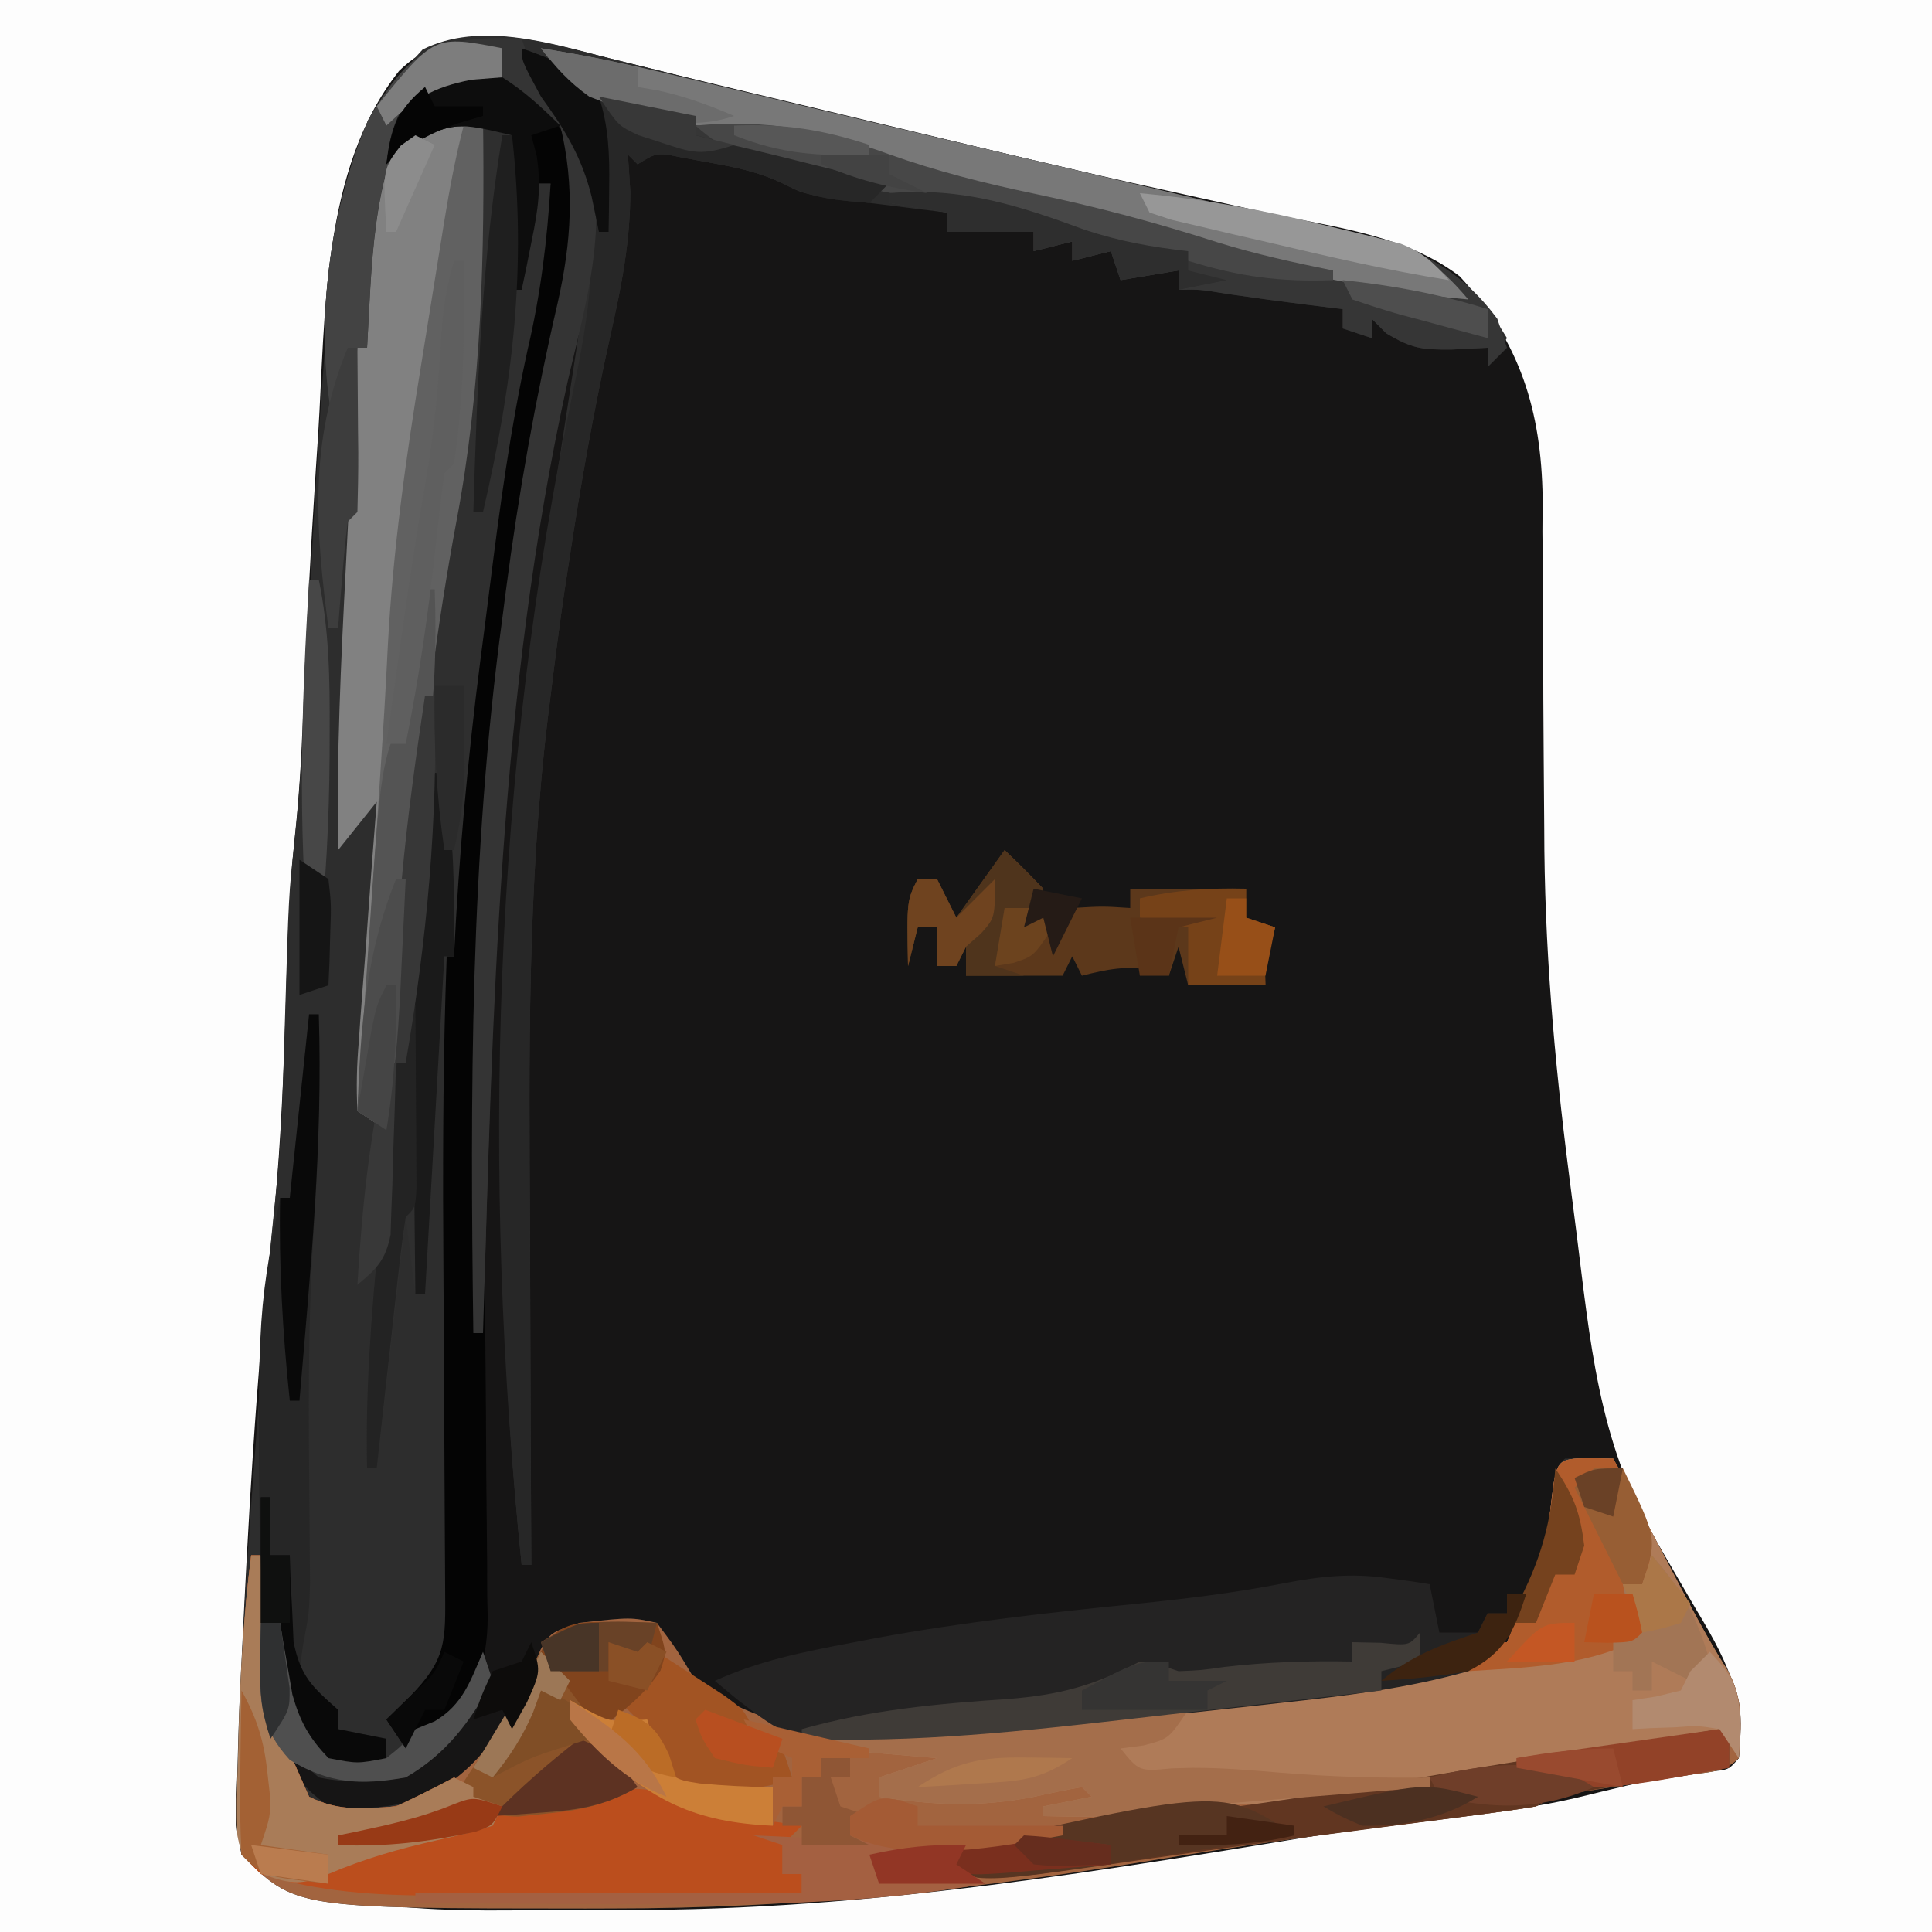 <?xml version="1.0" encoding="UTF-8"?>
<svg version="1.1" xmlns="http://www.w3.org/2000/svg" width="200" height="200">
<path d="M0 0 C66 0 132 0 200 0 C200 66 200 132 200 200 C134 200 68 200 0 200 C0 134 0 68 0 0 Z " fill="#161515" transform="translate(0,0)"/>
<path d="M0 0 C66 0 132 0 200 0 C200 66 200 132 200 200 C134 200 68 200 0 200 C0 134 0 68 0 0 Z M41.312 7.34 C33.265 17.52 33.713 32.598 32.938 44.938 C32.854 46.192 32.771 47.446 32.686 48.738 C32.125 57.411 31.664 66.086 31.342 74.771 C31.185 78.806 30.939 82.794 30.5 86.809 C29.863 92.821 29.732 98.834 29.562 104.875 C29.305 112.828 28.951 120.717 28.062 128.625 C26.461 143.037 25.7 157.52 25 172 C24.918 173.678 24.918 173.678 24.833 175.39 C24.71 178.218 24.625 181.044 24.562 183.875 C24.528 184.676 24.494 185.477 24.458 186.303 C24.379 188.724 24.379 188.724 25 192 C34.49 199.163 50.493 197.593 61.938 197.688 C62.85 197.697 63.763 197.706 64.703 197.715 C89.904 197.83 114.74 193.567 139.538 189.485 C145.325 188.538 151.076 187.716 156.92 187.216 C159.912 186.905 162.773 186.231 165.688 185.5 C169.206 184.644 172.657 183.832 176.25 183.375 C178.906 183.295 178.906 183.295 180 182 C180.797 175.429 178.515 171.486 175.188 165.938 C174.284 164.385 173.382 162.831 172.48 161.277 C172.05 160.536 171.62 159.795 171.177 159.031 C165.456 149.162 164.603 138.782 163.195 127.605 C162.938 125.569 162.676 123.533 162.412 121.498 C160.883 109.546 159.87 97.864 159.859 85.809 C159.841 83.292 159.821 80.776 159.801 78.26 C159.772 74.341 159.75 70.422 159.75 66.503 C159.746 62.688 159.712 58.874 159.672 55.059 C159.682 53.318 159.682 53.318 159.693 51.541 C159.559 42.491 157.336 35.347 151.113 28.609 C145.699 24.471 138.711 23.612 132.188 22.25 C130.703 21.923 129.218 21.594 127.735 21.263 C125.364 20.734 122.993 20.207 120.621 19.688 C111.606 17.715 102.636 15.559 93.663 13.404 C91.011 12.768 88.359 12.134 85.706 11.501 C84.865 11.3 84.024 11.1 83.158 10.893 C81.502 10.499 79.845 10.106 78.189 9.714 C74.206 8.77 70.228 7.811 66.258 6.814 C65.119 6.534 65.119 6.534 63.957 6.247 C62.547 5.899 61.139 5.544 59.732 5.18 C53.225 3.59 46.533 2.247 41.312 7.34 Z " fill="#FDFDFD" transform="translate(0,0)"/>
<path d="M0 0 C1.87 0.462 3.74 0.925 5.609 1.387 C6.609 1.637 7.609 1.888 8.639 2.146 C14.335 3.567 20.043 4.936 25.75 6.312 C26.963 6.606 28.176 6.9 29.425 7.203 C37.201 9.082 44.985 10.917 52.779 12.719 C56.583 13.599 60.383 14.494 64.184 15.391 C68.043 16.3 71.903 17.177 75.785 17.984 C82.897 19.537 87.401 21.274 91.809 27.328 C92.14 27.859 92.471 28.39 92.812 28.938 C92.153 29.927 91.493 30.918 90.812 31.938 C90.812 31.277 90.812 30.617 90.812 29.938 C89.575 29.999 88.338 30.061 87.062 30.125 C84.03 30.141 82.99 30.044 80.312 28.438 C79.817 27.942 79.323 27.448 78.812 26.938 C78.812 27.598 78.812 28.258 78.812 28.938 C77.328 28.442 77.328 28.442 75.812 27.938 C75.812 27.277 75.812 26.617 75.812 25.938 C74.637 25.793 73.461 25.649 72.25 25.5 C69.473 25.155 66.708 24.777 63.938 24.375 C61.008 23.891 61.008 23.891 58.812 23.938 C58.812 23.277 58.812 22.617 58.812 21.938 C56.833 22.267 54.852 22.598 52.812 22.938 C52.318 21.453 52.318 21.453 51.812 19.938 C50.492 20.267 49.172 20.598 47.812 20.938 C47.812 20.277 47.812 19.617 47.812 18.938 C46.492 19.267 45.172 19.598 43.812 19.938 C43.812 19.277 43.812 18.617 43.812 17.938 C40.843 17.938 37.873 17.938 34.812 17.938 C34.812 17.277 34.812 16.617 34.812 15.938 C33.637 15.793 32.461 15.649 31.25 15.5 C30.158 15.361 30.158 15.361 29.043 15.219 C27.051 14.968 25.057 14.733 23.062 14.5 C19.812 13.938 19.812 13.938 17.961 12.977 C15.389 11.733 12.997 11.254 10.188 10.75 C9.226 10.571 8.264 10.392 7.273 10.207 C4.811 9.712 4.811 9.712 2.812 10.938 C2.317 10.443 2.317 10.443 1.812 9.938 C1.895 11.196 1.978 12.454 2.062 13.75 C2.062 18.834 1.176 23.447 0.062 28.375 C-1.71 36.294 -3.112 44.224 -4.312 52.25 C-4.55 53.793 -4.55 53.793 -4.792 55.367 C-5.307 58.886 -5.758 62.407 -6.188 65.938 C-6.278 66.657 -6.368 67.376 -6.461 68.116 C-8.598 85.703 -8.428 103.29 -8.325 120.97 C-8.304 124.927 -8.295 128.883 -8.285 132.84 C-8.264 140.539 -8.23 148.238 -8.188 155.938 C-8.518 155.938 -8.848 155.938 -9.188 155.938 C-13.153 117.333 -11.237 79.231 -5.188 40.938 C-4.811 38.501 -4.436 36.065 -4.062 33.629 C-3.895 32.539 -3.727 31.449 -3.555 30.326 C-3.373 29.144 -3.373 29.144 -3.188 27.938 C-11.785 61.78 -12.126 97.243 -13.188 131.938 C-13.518 131.938 -13.848 131.938 -14.188 131.938 C-14.52 107.063 -14.526 82.634 -11.188 57.938 C-11.065 56.986 -10.942 56.034 -10.815 55.053 C-9.509 45.024 -7.746 35.142 -5.457 25.288 C-4.04 19.016 -3.655 13.259 -5.188 6.938 C-6.178 6.607 -7.168 6.277 -8.188 5.938 C-8.6 5.422 -9.012 4.906 -9.438 4.375 C-11.261 2.624 -11.261 2.624 -14.625 2.438 C-18.345 2.589 -18.345 2.589 -20.625 5.438 C-21.141 6.263 -21.656 7.088 -22.188 7.938 C-21.858 8.268 -21.527 8.598 -21.188 8.938 C-20.796 8.443 -20.404 7.947 -20 7.438 C-18.188 5.938 -18.188 5.938 -15.688 5.625 C-13.188 5.938 -13.188 5.938 -10.188 7.938 C-9.676 10.539 -9.676 10.539 -9.5 13.562 C-9.401 15.067 -9.401 15.067 -9.301 16.602 C-9.263 17.372 -9.226 18.143 -9.188 18.938 C-8.857 16.957 -8.527 14.977 -8.188 12.938 C-7.527 12.938 -6.867 12.938 -6.188 12.938 C-6.534 18.795 -7.224 24.408 -8.566 30.125 C-10.353 38.286 -11.461 46.491 -12.495 54.777 C-12.811 57.303 -13.139 59.827 -13.469 62.352 C-13.68 64.013 -13.891 65.674 -14.102 67.336 C-14.196 68.063 -14.291 68.789 -14.389 69.538 C-15.955 82.269 -16.329 94.972 -16.171 107.78 C-16.144 110.11 -16.126 112.44 -16.111 114.77 C-16.069 121.381 -16.021 127.992 -15.941 134.602 C-15.892 138.679 -15.863 142.757 -15.847 146.834 C-15.837 148.376 -15.82 149.917 -15.795 151.458 C-15.761 153.606 -15.753 155.753 -15.749 157.901 C-15.737 159.118 -15.725 160.336 -15.713 161.59 C-16.405 166.476 -18.754 169.504 -22.188 172.938 C-19.544 172.938 -18.399 172.412 -16.188 170.938 C-14.42 167.904 -14.42 167.904 -13.188 164.938 C-12.857 165.928 -12.527 166.917 -12.188 167.938 C-14.531 172.175 -16.973 175.502 -21.188 177.938 C-24.255 178.419 -27.14 178.571 -30.188 177.938 C-31.961 176.41 -31.961 176.41 -33.188 174.938 C-32.069 178.664 -32.069 178.664 -29.188 180.938 C-23.319 181.524 -18.795 180.62 -14.188 176.938 C-11.325 173.134 -9.104 169.05 -7.211 164.688 C-6.188 162.938 -6.188 162.938 -3.188 161.938 C2.115 161.348 2.115 161.348 4.812 161.938 C6.875 164.688 6.875 164.688 8.812 167.938 C21.127 177.282 39.832 172.513 54.028 170.911 C57.135 170.561 60.244 170.225 63.354 169.891 C65.357 169.67 67.36 169.449 69.363 169.227 C70.737 169.078 70.737 169.078 72.139 168.926 C82.889 167.858 82.889 167.858 92.812 163.938 C94.011 161.609 94.011 161.609 94.812 158.938 C95.163 158.174 95.514 157.411 95.875 156.625 C96.72 154.203 97.087 152.216 97.375 149.688 C97.812 145.938 97.812 145.938 98.812 144.938 C100.479 144.897 102.146 144.895 103.812 144.938 C104.1 145.487 104.387 146.036 104.683 146.602 C105.995 149.111 107.31 151.618 108.625 154.125 C109.077 154.989 109.529 155.854 109.994 156.744 C111.791 160.167 113.564 163.542 115.621 166.816 C117.347 169.888 117.078 172.489 116.812 175.938 C115.336 177.414 113.897 177.339 111.848 177.656 C110.648 177.848 110.648 177.848 109.424 178.043 C108.583 178.173 107.742 178.303 106.875 178.438 C105.22 178.695 103.565 178.955 101.91 179.219 C101.173 179.333 100.436 179.447 99.676 179.564 C97.73 179.869 97.73 179.869 95.812 180.938 C94.058 181.23 92.296 181.475 90.531 181.699 C88.837 181.919 88.837 181.919 87.109 182.144 C85.185 182.388 83.26 182.632 81.336 182.875 C72.871 183.951 64.442 185.136 56.023 186.535 C37.36 189.585 19.12 191.517 0.188 191.5 C-1.181 191.504 -1.181 191.504 -2.577 191.508 C-32.627 191.498 -32.627 191.498 -38.188 185.938 C-38.379 182.986 -38.442 180.146 -38.402 177.195 C-38.396 176.307 -38.389 175.418 -38.383 174.503 C-38.252 164.246 -37.521 154.037 -36.75 143.812 C-36.613 141.917 -36.477 140.021 -36.342 138.125 C-35.346 124.371 -35.346 124.371 -34.658 117.741 C-34.272 113.96 -34.02 110.206 -33.906 106.406 C-33.869 105.265 -33.831 104.125 -33.793 102.949 C-33.741 101.211 -33.741 101.211 -33.688 99.438 C-33.299 86.517 -33.299 86.517 -32.715 81.203 C-31.965 74.365 -31.712 67.492 -31.372 60.624 C-30.798 49.159 -30.216 37.69 -29.25 26.25 C-29.188 25.429 -29.125 24.607 -29.061 23.761 C-28.212 14.461 -25.931 6.02 -19.438 -0.938 C-13.477 -3.918 -6.113 -1.571 0 0 Z " fill="#2D2D2D" transform="translate(63.188,6.062)"/>
<path d="M0 0 C1.207 0.031 1.207 0.031 2.438 0.062 C2.725 0.612 3.012 1.161 3.308 1.727 C4.62 4.236 5.935 6.743 7.25 9.25 C7.702 10.114 8.154 10.979 8.619 11.869 C10.416 15.292 12.189 18.667 14.246 21.941 C15.972 25.013 15.703 27.614 15.438 31.062 C13.961 32.539 12.522 32.464 10.473 32.781 C9.673 32.909 8.873 33.036 8.049 33.168 C7.208 33.298 6.367 33.428 5.5 33.562 C3.845 33.82 2.19 34.08 0.535 34.344 C-0.202 34.458 -0.939 34.572 -1.699 34.689 C-3.645 34.994 -3.645 34.994 -5.562 36.062 C-7.317 36.355 -9.079 36.6 -10.844 36.824 C-11.973 36.971 -13.103 37.117 -14.266 37.269 C-16.19 37.513 -18.115 37.757 -20.039 38 C-28.504 39.076 -36.933 40.261 -45.352 41.66 C-64.015 44.71 -82.255 46.642 -101.188 46.625 C-102.556 46.629 -102.556 46.629 -103.952 46.633 C-134.002 46.623 -134.002 46.623 -139.562 41.062 C-139.805 39.174 -139.805 39.174 -139.793 36.879 C-139.792 36.038 -139.79 35.197 -139.789 34.331 C-139.776 33.438 -139.763 32.545 -139.75 31.625 C-139.744 30.723 -139.737 29.821 -139.73 28.892 C-139.658 22.581 -139.367 16.327 -138.562 10.062 C-138.232 10.062 -137.903 10.062 -137.562 10.062 C-137.537 11.113 -137.511 12.164 -137.484 13.246 C-137.163 24.711 -137.163 24.711 -132.562 35.062 C-128.977 36.855 -125.359 36.544 -121.535 35.52 C-114.466 32.63 -111.512 26.555 -108.586 19.812 C-107.562 18.062 -107.562 18.062 -104.562 17.062 C-99.26 16.473 -99.26 16.473 -96.562 17.062 C-94.5 19.812 -94.5 19.812 -92.562 23.062 C-80.248 32.407 -61.543 27.638 -47.347 26.036 C-44.24 25.686 -41.131 25.35 -38.021 25.016 C-36.018 24.795 -34.015 24.574 -32.012 24.352 C-31.096 24.253 -30.18 24.153 -29.236 24.051 C-18.486 22.983 -18.486 22.983 -8.562 19.062 C-7.364 16.734 -7.364 16.734 -6.562 14.062 C-6.212 13.299 -5.861 12.536 -5.5 11.75 C-4.655 9.328 -4.288 7.341 -4 4.812 C-3.448 0.084 -3.448 0.084 0 0 Z " fill="#A2643F" transform="translate(164.562,150.938)"/>
<path d="M0 0 C1.207 0.031 1.207 0.031 2.438 0.062 C2.725 0.612 3.012 1.161 3.308 1.727 C4.62 4.236 5.935 6.743 7.25 9.25 C7.702 10.114 8.154 10.979 8.619 11.869 C10.416 15.292 12.187 18.666 14.25 21.938 C15.954 24.986 15.639 27.642 15.438 31.062 C14.447 29.578 14.447 29.578 13.438 28.062 C11.906 28.478 11.906 28.478 10.344 28.902 C3.943 30.498 -2.56 31.537 -9.062 32.625 C-10.062 32.793 -10.062 32.793 -11.082 32.965 C-19.892 34.437 -28.598 35.64 -37.531 35.922 C-40.582 36.003 -40.582 36.003 -43.633 36.574 C-46.468 37.047 -49.068 37.164 -51.938 37.125 C-53.248 37.111 -53.248 37.111 -54.586 37.098 C-55.238 37.086 -55.89 37.074 -56.562 37.062 C-56.562 36.733 -56.562 36.403 -56.562 36.062 C-54.087 35.568 -54.087 35.568 -51.562 35.062 C-52.057 34.568 -52.057 34.568 -52.562 34.062 C-54.217 34.351 -55.861 34.695 -57.5 35.062 C-63.092 36.16 -67.964 35.961 -73.562 35.062 C-73.562 34.403 -73.562 33.742 -73.562 33.062 C-71.582 32.403 -69.603 31.742 -67.562 31.062 C-71.522 30.733 -75.483 30.402 -79.562 30.062 C-79.562 29.733 -79.562 29.402 -79.562 29.062 C-78.445 28.952 -77.328 28.841 -76.176 28.727 C-71.938 28.307 -67.7 27.885 -63.461 27.463 C-61.644 27.283 -59.827 27.102 -58.01 26.922 C-48.529 25.983 -39.05 25.028 -29.578 23.992 C-28.48 23.874 -28.48 23.874 -27.36 23.753 C-17.583 22.723 -17.583 22.723 -8.562 19.062 C-7.364 16.734 -7.364 16.734 -6.562 14.062 C-6.212 13.299 -5.861 12.536 -5.5 11.75 C-4.655 9.328 -4.288 7.341 -4 4.812 C-3.448 0.084 -3.448 0.084 0 0 Z " fill="#AF7B58" transform="translate(164.562,150.938)"/>
<path d="M0 0 C0.186 14.203 -0.116 28.112 -2.773 42.093 C-6.638 62.803 -8.05 84.038 -10 105 C-10.99 104.34 -11.98 103.68 -13 103 C-13.124 100.5 -13.068 98.282 -12.855 95.805 C-12.807 95.097 -12.758 94.39 -12.708 93.661 C-12.549 91.398 -12.369 89.137 -12.188 86.875 C-12.076 85.343 -11.966 83.81 -11.857 82.277 C-11.588 78.517 -11.299 74.758 -11 71 C-12.32 72.65 -13.64 74.3 -15 76 C-15.168 66.217 -14.708 56.485 -14.2 46.719 C-14.063 44.071 -13.931 41.423 -13.799 38.775 C-12.26 8.238 -12.26 8.238 -7.125 1.562 C-4.522 -0.352 -3.152 -0.13 0 0 Z " fill="#818181" transform="translate(50,12)"/>
<path d="M0 0 C0.829 0.111 1.658 0.222 2.512 0.336 C3.106 0.431 3.7 0.527 4.312 0.625 C4.808 3.1 4.808 3.1 5.312 5.625 C6.633 5.625 7.952 5.625 9.312 5.625 C9.643 4.965 9.973 4.305 10.312 3.625 C10.973 3.625 11.633 3.625 12.312 3.625 C12.312 2.965 12.312 2.305 12.312 1.625 C12.973 1.625 13.633 1.625 14.312 1.625 C13.036 5.561 11.996 7.642 8.312 9.625 C1.946 11.426 -4.576 12.205 -11.137 12.914 C-12.599 13.076 -12.599 13.076 -14.092 13.242 C-16.144 13.468 -18.197 13.691 -20.251 13.912 C-23.35 14.247 -26.447 14.596 -29.545 14.945 C-59.931 18.301 -59.931 18.301 -67.438 12.5 C-68.18 11.881 -68.922 11.262 -69.688 10.625 C-65.113 8.541 -60.471 7.619 -55.562 6.688 C-54.66 6.515 -53.758 6.342 -52.829 6.165 C-43.998 4.552 -35.12 3.553 -26.191 2.664 C-20.984 2.14 -15.877 1.518 -10.738 0.516 C-7.007 -0.199 -3.796 -0.55 0 0 Z " fill="#242323" transform="translate(143.688,163.375)"/>
<path d="M0 0 C4.329 0.676 8.565 1.556 12.828 2.566 C13.482 2.721 14.136 2.875 14.81 3.034 C16.957 3.542 19.104 4.052 21.25 4.562 C22.76 4.92 24.269 5.277 25.779 5.634 C28.928 6.378 32.076 7.124 35.224 7.87 C42.118 9.502 49.015 11.123 55.912 12.744 C57.988 13.232 60.064 13.721 62.14 14.209 C62.797 14.364 63.454 14.518 64.131 14.677 C66.08 15.137 68.029 15.6 69.977 16.063 C72.844 16.739 75.718 17.376 78.597 17.998 C79.363 18.167 80.128 18.337 80.917 18.511 C82.385 18.835 83.855 19.151 85.327 19.456 C91.169 20.763 95.414 23.171 99 28 C99.495 29.485 99.495 29.485 100 31 C99.34 31.66 98.68 32.32 98 33 C98 32.34 98 31.68 98 31 C96.763 31.062 95.525 31.124 94.25 31.188 C91.218 31.204 90.178 31.107 87.5 29.5 C87.005 29.005 86.51 28.51 86 28 C86 28.66 86 29.32 86 30 C84.515 29.505 84.515 29.505 83 29 C83 28.34 83 27.68 83 27 C81.824 26.856 80.649 26.711 79.438 26.562 C76.66 26.217 73.895 25.84 71.125 25.438 C68.196 24.954 68.196 24.954 66 25 C66 24.34 66 23.68 66 23 C64.02 23.33 62.04 23.66 60 24 C59.505 22.515 59.505 22.515 59 21 C57.68 21.33 56.36 21.66 55 22 C55 21.34 55 20.68 55 20 C53.68 20.33 52.36 20.66 51 21 C51 20.34 51 19.68 51 19 C48.03 19 45.06 19 42 19 C42 18.34 42 17.68 42 17 C40.02 16.67 38.04 16.34 36 16 C36 15.34 36 14.68 36 14 C34.891 13.807 33.783 13.613 32.641 13.414 C31.177 13.151 29.713 12.888 28.25 12.625 C27.52 12.499 26.791 12.372 26.039 12.242 C22.406 11.582 19.181 10.926 16 9 C16 8.34 16 7.68 16 7 C15.264 6.914 14.528 6.827 13.77 6.738 C7.49 5.834 3.907 5.119 0 0 Z " fill="#363636" transform="translate(56,5)"/>
<path d="M0 0 C4.156 2.745 6.832 5.093 8 10 C8.365 16.12 7.124 21.469 5.75 27.375 C3.487 37.614 1.974 47.847 0.75 58.25 C0.667 58.946 0.585 59.642 0.5 60.36 C-0.034 64.903 -0.547 69.448 -1 74 C-1.09 74.825 -1.18 75.65 -1.273 76.5 C-2.103 84.92 -2.077 93.267 -1.983 101.716 C-1.956 104.298 -1.939 106.879 -1.924 109.461 C-1.882 116.792 -1.833 124.123 -1.753 131.454 C-1.705 135.961 -1.676 140.468 -1.659 144.976 C-1.65 146.684 -1.632 148.393 -1.608 150.102 C-1.574 152.487 -1.565 154.872 -1.562 157.257 C-1.546 157.956 -1.53 158.654 -1.513 159.373 C-1.544 164.328 -2.782 167.251 -6 171 C-6.99 171 -7.98 171 -9 171 C-9.495 171.99 -9.495 171.99 -10 173 C-10.66 172.01 -11.32 171.02 -12 170 C-10.793 168.824 -10.793 168.824 -9.562 167.625 C-5.762 163.732 -5.881 161.908 -5.918 156.56 C-5.921 155.898 -5.924 155.236 -5.928 154.553 C-5.935 153.108 -5.944 151.663 -5.955 150.219 C-5.973 147.905 -5.983 145.592 -5.991 143.279 C-6.016 136.699 -6.05 130.118 -6.096 123.538 C-6.225 104.256 -6.089 85.198 -4 66 C-3.922 65.257 -3.844 64.515 -3.763 63.75 C-3.307 59.49 -2.771 55.245 -2.188 51 C-1.939 49.152 -1.939 49.152 -1.685 47.267 C0.021 35.073 2.384 23.028 5 11 C4.34 11 3.68 11 3 11 C2.67 14.63 2.34 18.26 2 22 C1.67 22 1.34 22 1 22 C1 16.72 1 11.44 1 6 C-4.8 4.633 -4.8 4.633 -10 6.938 C-10.99 7.958 -10.99 7.958 -12 9 C-11.665 5.982 -11.134 4.191 -9.375 1.688 C-6.002 -0.709 -4.058 -0.63 0 0 Z " fill="#040404" transform="translate(52,8)"/>
<path d="M0 0 C0.33 0 0.66 0 1 0 C1.026 1.051 1.052 2.101 1.078 3.184 C1.399 14.648 1.399 14.648 6 25 C9.072 26.536 11.602 26.227 15 26 C17.022 25.046 19.028 24.055 21 23 C21.66 23.33 22.32 23.66 23 24 C23 24.33 23 24.66 23 25 C28.281 26.431 32.667 25.308 37.941 24.277 C41.298 23.973 42.166 24.391 45 26 C47.072 26.435 49.157 26.807 51.25 27.125 C52.328 27.293 53.405 27.46 54.516 27.633 C55.335 27.754 56.155 27.875 57 28 C56.34 28.66 55.68 29.32 55 30 C55 30.99 55 31.98 55 33 C55.66 33 56.32 33 57 33 C57 33.66 57 34.32 57 35 C50.632 35.051 44.264 35.086 37.896 35.11 C35.733 35.12 33.57 35.133 31.408 35.151 C28.285 35.175 25.162 35.187 22.039 35.195 C21.084 35.206 20.13 35.216 19.146 35.227 C12.983 35.228 6.918 34.857 1 33 C-1 31 -1 31 -1.243 29.112 C-1.239 28.354 -1.235 27.597 -1.23 26.816 C-1.229 25.976 -1.228 25.135 -1.227 24.269 C-1.214 23.376 -1.201 22.483 -1.188 21.562 C-1.181 20.66 -1.175 19.758 -1.168 18.829 C-1.095 12.518 -0.805 6.265 0 0 Z " fill="#BB4E1D" transform="translate(26,161)"/>
<path d="M0 0 C0.99 0.33 1.98 0.66 3 1 C3.33 4.63 3.66 8.26 4 12 C4.33 10.02 4.66 8.04 5 6 C5.66 6 6.32 6 7 6 C6.653 11.857 5.964 17.471 4.621 23.188 C2.834 31.349 1.727 39.553 0.692 47.84 C0.376 50.366 0.048 52.89 -0.281 55.414 C-1.587 65.602 -2.506 75.739 -3 86 C-3.33 86 -3.66 86 -4 86 C-4.66 97.55 -5.32 109.1 -6 121 C-6.33 121 -6.66 121 -7 121 C-7.33 118.36 -7.66 115.72 -8 113 C-8.99 121.58 -9.98 130.16 -11 139 C-11.33 139 -11.66 139 -12 139 C-12.118 132.065 -11.771 125.277 -11.125 118.375 C-10.378 110.057 -9.8 101.747 -9.347 93.408 C-8.314 74.503 -6.322 55.804 -2.945 37.156 C-1.688 29.731 -1.303 22.257 -0.875 14.75 C-0.788 13.311 -0.701 11.872 -0.613 10.434 C-0.402 6.956 -0.199 3.478 0 0 Z " fill="#2F2F2F" transform="translate(50,13)"/>
<path d="M0 0 C1.65 0 3.3 0 5 0 C5.186 14.203 4.884 28.112 2.227 42.093 C-1.638 62.803 -3.05 84.038 -5 105 C-5.99 104.34 -6.98 103.68 -8 103 C-7.945 102.205 -7.889 101.411 -7.832 100.592 C-6.59 82.861 -6.59 82.861 -5.438 65.125 C-5.367 64.007 -5.297 62.889 -5.225 61.738 C-5.084 59.398 -4.955 57.057 -4.844 54.715 C-4.322 44.972 -2.992 35.473 -1.416 25.853 C-0.994 23.279 -0.582 20.703 -0.172 18.127 C0.093 16.476 0.359 14.826 0.625 13.176 C0.748 12.412 0.871 11.649 0.998 10.862 C1.544 7.534 2.152 4.264 3 1 C2.01 0.67 1.02 0.34 0 0 Z " fill="#616161" transform="translate(45,12)"/>
<path d="M0 0 C2.633 0.978 4.95 1.967 7.312 3.5 C10.809 5.451 14.094 6.139 18 7 C18 7.66 18 8.32 18 9 C19.333 9.333 20.667 9.667 22 10 C22.635 10.159 23.269 10.317 23.923 10.481 C24.572 10.643 25.222 10.805 25.891 10.973 C29.199 11.8 29.199 11.8 32.508 12.627 C33.212 12.803 33.915 12.979 34.641 13.16 C35.749 13.437 36.858 13.714 38 14 C37.34 14.66 36.68 15.32 36 16 C32.79 15.762 30.01 15.524 27.125 14.027 C24.563 12.789 22.173 12.314 19.375 11.812 C18.413 11.633 17.452 11.454 16.461 11.27 C13.999 10.775 13.999 10.775 12 12 C11.67 11.67 11.34 11.34 11 11 C11.124 12.887 11.124 12.887 11.25 14.812 C11.25 19.897 10.363 24.509 9.25 29.438 C7.478 37.356 6.075 45.287 4.875 53.312 C4.717 54.341 4.559 55.37 4.396 56.429 C3.881 59.948 3.43 63.47 3 67 C2.864 68.079 2.864 68.079 2.726 69.179 C0.59 86.765 0.759 104.352 0.863 122.033 C0.883 125.989 0.892 129.946 0.902 133.902 C0.923 141.602 0.957 149.301 1 157 C0.67 157 0.34 157 0 157 C-4.15 116.6 -3.01 74.943 5.402 35.134 C7.258 26.33 8.869 15.759 4.02 7.715 C3.353 6.819 2.687 5.923 2 5 C0 1.3 0 1.3 0 0 Z " fill="#272727" transform="translate(54,5)"/>
<path d="M0 0 C0.247 0.722 0.495 1.444 0.75 2.188 C2.113 5.253 3.854 7.438 6 10 C9.732 17.464 6.5 27.889 4.75 35.562 C-2.406 67.865 -2.992 101.058 -4 134 C-4.33 134 -4.66 134 -5 134 C-5.332 109.126 -5.339 84.697 -2 60 C-1.877 59.048 -1.754 58.096 -1.628 57.116 C-0.321 47.086 1.442 37.205 3.73 27.351 C5.147 21.079 5.532 15.321 4 9 C3.01 8.67 2.02 8.34 1 8 C0.588 7.484 0.175 6.969 -0.25 6.438 C-2.074 4.687 -2.074 4.687 -5.438 4.5 C-9.038 4.685 -9.038 4.685 -11.312 6.938 C-15.537 14.604 -15.497 23.428 -16 32 C-16.66 32 -17.32 32 -18 32 C-18 35.3 -18 38.6 -18 42 C-18.33 42 -18.66 42 -19 42 C-21.795 31.521 -20.125 18.198 -15.828 8.301 C-11.557 1.17 -8.194 -0.41 0 0 Z " fill="#343434" transform="translate(54,4)"/>
<path d="M0 0 C4.329 0.676 8.565 1.556 12.828 2.566 C13.482 2.721 14.136 2.875 14.81 3.034 C16.957 3.542 19.104 4.052 21.25 4.562 C22.76 4.92 24.269 5.277 25.779 5.634 C28.928 6.378 32.076 7.124 35.224 7.87 C42.118 9.502 49.015 11.123 55.912 12.744 C57.988 13.232 60.064 13.721 62.14 14.209 C62.797 14.364 63.454 14.518 64.131 14.677 C66.081 15.137 68.029 15.602 69.977 16.068 C72.841 16.745 75.713 17.359 78.597 17.947 C79.363 18.11 80.128 18.273 80.917 18.441 C82.384 18.752 83.854 19.049 85.327 19.329 C90.244 20.395 92.766 22.189 96 26 C84.824 25.037 74.2 22.455 63.539 19.031 C58.681 17.616 53.759 16.615 48.809 15.577 C43.749 14.482 38.935 13.055 34.062 11.312 C28.8 9.469 24.176 8.541 18.633 8.227 C12.644 7.711 6.207 6.682 1.812 2.312 C1.214 1.549 0.616 0.786 0 0 Z " fill="#787878" transform="translate(56,5)"/>
<path d="M0 0 C0.33 0 0.66 0 1 0 C1 2.31 1 4.62 1 7 C-0.276 7.205 -1.552 7.41 -2.867 7.621 C-4.536 7.893 -6.206 8.165 -7.875 8.438 C-9.138 8.64 -9.138 8.64 -10.426 8.846 C-11.231 8.978 -12.037 9.11 -12.867 9.246 C-13.611 9.367 -14.354 9.487 -15.121 9.611 C-17.079 9.932 -17.079 9.932 -19 11 C-20.989 11.327 -22.985 11.608 -24.984 11.867 C-26.22 12.029 -27.455 12.191 -28.728 12.358 C-30.069 12.531 -31.409 12.703 -32.75 12.875 C-34.799 13.141 -36.849 13.409 -38.898 13.676 C-40.276 13.856 -41.655 14.035 -43.034 14.215 C-47.227 14.761 -51.415 15.333 -55.602 15.93 C-56.585 16.069 -57.569 16.208 -58.583 16.352 C-60.388 16.609 -62.192 16.87 -63.995 17.136 C-77.447 19.035 -77.447 19.035 -82 16 C-74.381 14.136 -66.923 12.786 -59.125 12.062 C-48.733 11.083 -38.514 9.326 -28.233 7.55 C-22.496 6.574 -16.748 5.664 -11 4.75 C-9.351 4.487 -9.351 4.487 -7.669 4.219 C-5.113 3.812 -2.557 3.406 0 3 C0 2.01 0 1.02 0 0 Z " fill="#613621" transform="translate(178,176)"/>
<path d="M0 0 C1.376 1.29 2.708 2.627 4 4 C4 4.66 4 5.32 4 6 C4.33 6.99 4.66 7.98 5 9 C5.66 8.01 6.32 7.02 7 6 C10.125 5.812 10.125 5.812 13 6 C13 5.34 13 4.68 13 4 C16.96 4 20.92 4 25 4 C25 4.99 25 5.98 25 7 C25.99 7.33 26.98 7.66 28 8 C27.835 8.619 27.67 9.238 27.5 9.875 C26.924 11.961 26.924 11.961 27 14 C24.36 14 21.72 14 19 14 C18.67 12.68 18.34 11.36 18 10 C17.67 10.99 17.34 11.98 17 13 C16.443 12.814 15.886 12.629 15.312 12.438 C12.601 11.924 10.656 12.336 8 13 C7.67 12.34 7.34 11.68 7 11 C6.67 11.66 6.34 12.32 6 13 C2.667 13 -0.667 13 -4 13 C-4 12.01 -4 11.02 -4 10 C-4.33 10.66 -4.66 11.32 -5 12 C-5.66 12 -6.32 12 -7 12 C-7 10.68 -7 9.36 -7 8 C-7.66 8 -8.32 8 -9 8 C-9.33 9.32 -9.66 10.64 -10 12 C-10.125 5.25 -10.125 5.25 -9 3 C-8.34 3 -7.68 3 -7 3 C-6.34 4.32 -5.68 5.64 -5 7 C-3.35 4.69 -1.7 2.38 0 0 Z " fill="#5C381B" transform="translate(104,88)"/>
<path d="M0 0 C0.33 0 0.66 0 1 0 C1.107 7.368 0.999 14.649 0.5 22 C-0.158 31.9 -0.056 41.803 0.037 51.719 C0.045 52.961 0.054 54.204 0.062 55.484 C0.074 56.595 0.086 57.706 0.098 58.851 C0 62 0 62 -0.625 65.267 C-0.749 66.169 -0.873 67.071 -1 68 C0.854 70.271 0.854 70.271 3 72 C3 72.66 3 73.32 3 74 C4.65 74.33 6.3 74.66 8 75 C8 75.99 8 76.98 8 78 C5.25 78.312 5.25 78.312 2 78 C-0.557 75.373 -2.908 72.829 -3.098 69.055 C-3.065 67.036 -3.033 65.018 -3 63 C-3.66 63 -4.32 63 -5 63 C-5.413 31.473 -5.413 31.473 -3 19 C-2.67 19 -2.34 19 -2 19 C-1.34 12.73 -0.68 6.46 0 0 Z " fill="#262626" transform="translate(32,105)"/>
<path d="M0 0 C-2 3 -2 3 -4.625 3.688 C-5.801 3.842 -5.801 3.842 -7 4 C-5.081 6.382 -5.081 6.382 -1.688 6.062 C-0.979 6.043 -0.27 6.024 0.461 6.004 C3.477 5.999 6.433 6.243 9.438 6.5 C14.653 6.932 19.769 7.089 25 7 C25 7.33 25 7.66 25 8 C23.957 8.083 23.957 8.083 22.892 8.168 C19.72 8.422 16.547 8.68 13.375 8.938 C12.281 9.025 11.186 9.112 10.059 9.201 C8.463 9.332 8.463 9.332 6.836 9.465 C5.862 9.543 4.888 9.622 3.884 9.703 C0.895 10.011 -2.037 10.501 -5 11 C-6.791 11.063 -8.583 11.087 -10.375 11.062 C-11.686 11.049 -11.686 11.049 -13.023 11.035 C-13.676 11.024 -14.328 11.012 -15 11 C-15 10.67 -15 10.34 -15 10 C-13.35 9.67 -11.7 9.34 -10 9 C-10.33 8.67 -10.66 8.34 -11 8 C-12.654 8.288 -14.299 8.632 -15.938 9 C-21.529 10.098 -26.402 9.899 -32 9 C-32 8.34 -32 7.68 -32 7 C-30.02 6.34 -28.04 5.68 -26 5 C-29.96 4.67 -33.92 4.34 -38 4 C-38 3.67 -38 3.34 -38 3 C-33.714 2.568 -29.427 2.141 -25.14 1.718 C-23.684 1.574 -22.228 1.428 -20.773 1.282 C-18.67 1.07 -16.568 0.863 -14.465 0.656 C-13.203 0.531 -11.941 0.405 -10.64 0.275 C-7.078 0.006 -3.571 -0.048 0 0 Z " fill="#A46E4B" transform="translate(123,177)"/>
<path d="M0 0 C1.887 0.031 1.887 0.031 3.812 0.062 C4.812 3.062 4.812 3.062 4.188 5 C2.437 7.626 0.364 9.231 -2.188 11.062 C-2.518 11.062 -2.848 11.062 -3.188 11.062 C-1.538 13.043 0.113 15.023 1.812 17.062 C-1.363 18.89 -4.051 19.473 -7.688 19.812 C-9.095 19.959 -9.095 19.959 -10.531 20.109 C-13.346 20.06 -14.814 19.518 -17.188 18.062 C-16.717 17.338 -16.246 16.614 -15.762 15.867 C-11.791 9.826 -11.791 9.826 -8.438 3.438 C-6.483 -0.276 -3.837 -0.063 0 0 Z " fill="#8B5329" transform="translate(64.188,167.938)"/>
<path d="M0 0 C1.207 0.031 1.207 0.031 2.438 0.062 C6.521 7.125 6.521 7.125 6.188 10.875 C5.94 11.597 5.692 12.319 5.438 13.062 C5.438 14.053 5.438 15.043 5.438 16.062 C5.107 17.052 4.777 18.043 4.438 19.062 C-0.892 21.587 -6.764 21.67 -12.562 22.062 C-11.572 20.578 -11.572 20.578 -10.562 19.062 C-9.902 19.062 -9.242 19.062 -8.562 19.062 C-8.129 17.98 -8.129 17.98 -7.688 16.875 C-6.998 15.15 -6.275 13.438 -5.5 11.75 C-4.655 9.328 -4.288 7.341 -4 4.812 C-3.448 0.084 -3.448 0.084 0 0 Z " fill="#B15C2C" transform="translate(164.562,150.938)"/>
<path d="M0 0 C0.33 0 0.66 0 1 0 C1.026 1.051 1.052 2.101 1.078 3.184 C1.399 14.648 1.399 14.648 6 25 C9.072 26.536 11.602 26.227 15 26 C17.022 25.046 19.028 24.055 21 23 C21.66 23.33 22.32 23.66 23 24 C23 24.33 23 24.66 23 25 C23.99 25.33 24.98 25.66 26 26 C25.67 26.66 25.34 27.32 25 28 C22.453 28.781 22.453 28.781 19.25 29.5 C15.323 30.39 11.703 31.414 8 33 C5.205 34.136 4.302 34.104 1.398 33.105 C-1 31 -1 31 -1.421 29.054 C-1.532 26.519 -1.484 24.035 -1.375 21.5 C-1.355 20.602 -1.335 19.705 -1.314 18.78 C-1.147 12.501 -0.801 6.233 0 0 Z " fill="#A97C58" transform="translate(26,161)"/>
<path d="M0 0 C0 0.99 0 1.98 0 3 C-1.32 3.33 -2.64 3.66 -4 4 C-4 4.66 -4 5.32 -4 6 C-10.294 6.723 -16.588 7.434 -22.884 8.136 C-25.02 8.376 -27.155 8.618 -29.291 8.864 C-40.896 10.195 -52.301 11.463 -64 11 C-64 10.67 -64 10.34 -64 10 C-56.882 7.991 -49.961 7.369 -42.602 6.877 C-37.301 6.452 -33.759 5.508 -29 3 C-26.922 3.34 -26.922 3.34 -25 4 C-22.672 3.906 -22.672 3.906 -20.25 3.562 C-15.79 3.046 -11.487 2.917 -7 3 C-7 2.34 -7 1.68 -7 1 C-5.546 1.031 -5.546 1.031 -4.062 1.062 C-1.125 1.356 -1.125 1.356 0 0 Z " fill="#3F3B37" transform="translate(147,169)"/>
<path d="M0 0 C7.309 -0.684 13.074 0.434 19.953 2.938 C24.948 4.728 29.933 5.979 35.125 7.062 C41.594 8.419 47.843 10.087 54.141 12.117 C58.055 13.326 61.987 14.184 66 15 C66 15.33 66 15.66 66 16 C60.461 16.194 56.339 15.657 51 14 C49.44 13.695 47.877 13.405 46.312 13.125 C42.373 12.377 38.719 11.27 34.938 9.938 C30.734 8.483 27.037 7.677 22.629 7.336 C18.915 6.861 15.323 6.008 11.688 5.125 C10.993 4.963 10.299 4.801 9.583 4.635 C5.778 3.684 2.933 2.639 0 0 Z " fill="#474747" transform="translate(72,13)"/>
<path d="M0 0 C0.33 0 0.66 0 1 0 C1.217 5.896 1.012 11.54 0.094 17.375 C-1.093 25.355 -1.88 33.345 -2.625 41.375 C-2.76 42.805 -2.896 44.234 -3.031 45.664 C-3.358 49.109 -3.68 52.554 -4 56 C-4.99 55.34 -5.98 54.68 -7 54 C-6.736 50.016 -6.47 46.033 -6.2 42.049 C-6.065 40.037 -5.932 38.024 -5.799 36.012 C-4.587 18.146 -4.587 18.146 -2 12 C-1.574 9.906 -1.2 7.8 -0.875 5.688 C-0.707 4.619 -0.54 3.55 -0.367 2.449 C-0.246 1.641 -0.125 0.833 0 0 Z " fill="#545454" transform="translate(44,61)"/>
<path d="M0 0 C0 0.99 0 1.98 0 3 C-1.609 3.093 -1.609 3.093 -3.25 3.188 C-7.014 3.69 -7.014 3.69 -9.312 6 C-13.585 13.596 -13.499 22.477 -14 31 C-14.66 31 -15.32 31 -16 31 C-16 34.3 -16 37.6 -16 41 C-16.33 41 -16.66 41 -17 41 C-19.795 30.521 -18.125 17.198 -13.828 7.301 C-10.161 1.177 -7.404 -1.851 0 0 Z " fill="#434343" transform="translate(52,5)"/>
<path d="M0 0 C10.89 0.495 10.89 0.495 22 1 C21.67 1.66 21.34 2.32 21 3 C21.99 3.66 22.98 4.32 24 5 C11.334 7.217 -1.112 7.235 -13.938 7.125 C-15.989 7.115 -18.04 7.106 -20.092 7.098 C-25.061 7.076 -30.031 7.041 -35 7 C-35 6.67 -35 6.34 -35 6 C-21.8 6 -8.6 6 5 6 C5 5.34 5 4.68 5 4 C4.34 4 3.68 4 3 4 C3 3.01 3 2.02 3 1 C2.01 0.67 1.02 0.34 0 0 Z " fill="#A46041" transform="translate(78,190)"/>
<path d="M0 0 C1.483 0.953 2.961 1.912 4.438 2.875 C5.673 3.676 5.673 3.676 6.934 4.492 C9 6 9 6 10 8 C10.99 8.66 11.98 9.32 13 10 C13.33 10.99 13.66 11.98 14 13 C11.235 14.382 8.954 14.095 5.875 14.062 C4.779 14.053 3.684 14.044 2.555 14.035 C1.29 14.018 1.29 14.018 0 14 C0.33 13.34 0.66 12.68 1 12 C0.34 11.34 -0.32 10.68 -1 10 C-1.33 9.01 -1.66 8.02 -2 7 C-2.66 6.34 -3.32 5.68 -4 5 C-2.68 3.35 -1.36 1.7 0 0 Z " fill="#A25423" transform="translate(68,171)"/>
<path d="M0 0 C-4.332 0.676 -8.666 1.339 -13 2 C-14.221 2.191 -15.441 2.382 -16.699 2.578 C-33.352 5.099 -33.352 5.099 -38 2 C-7.486 -4.991 -7.486 -4.991 0 0 Z " fill="#573522" transform="translate(134,190)"/>
<path d="M0 0 C2.322 1.469 4.014 3.062 6 5 C5.01 5.33 4.02 5.66 3 6 C3.184 6.705 3.369 7.41 3.559 8.137 C4.051 11.332 3.709 13.656 3.062 16.812 C2.868 17.788 2.673 18.764 2.473 19.77 C2.317 20.506 2.161 21.242 2 22 C1.67 22 1.34 22 1 22 C1 16.72 1 11.44 1 6 C-4.8 4.633 -4.8 4.633 -10 6.938 C-10.99 7.958 -10.99 7.958 -12 9 C-11.665 5.982 -11.134 4.191 -9.375 1.688 C-6.002 -0.709 -4.058 -0.63 0 0 Z " fill="#0D0D0D" transform="translate(52,8)"/>
<path d="M0 0 C1.887 0.031 1.887 0.031 3.812 0.062 C4.812 3.062 4.812 3.062 4.188 5 C2.446 7.613 0.326 9.21 -2.188 11.062 C-4.168 8.422 -6.147 5.782 -8.188 3.062 C-6.457 -0.398 -3.474 -0.057 0 0 Z " fill="#81441D" transform="translate(64.188,167.938)"/>
<path d="M0 0 C0.33 0 0.66 0 1 0 C1.962 6.374 2.107 12.559 2 19 C1.67 19 1.34 19 1 19 C0.34 30.55 -0.32 42.1 -1 54 C-1.33 54 -1.66 54 -2 54 C-2.413 16.135 -2.413 16.135 0 0 Z " fill="#1A1A1A" transform="translate(45,80)"/>
<path d="M0 0 C0.33 0 0.66 0 1 0 C1 1.98 1 3.96 1 6 C1.66 6 2.32 6 3 6 C3.026 6.82 3.052 7.64 3.078 8.484 C3.135 9.562 3.192 10.64 3.25 11.75 C3.296 12.817 3.343 13.885 3.391 14.984 C4.111 18.55 5.335 19.633 8 22 C8 22.66 8 23.32 8 24 C9.65 24.33 11.3 24.66 13 25 C13 25.99 13 26.98 13 28 C10.25 28.312 10.25 28.312 7 28 C4.443 25.373 2.092 22.829 1.902 19.055 C1.935 17.036 1.967 15.018 2 13 C1.34 13 0.68 13 0 13 C0 8.71 0 4.42 0 0 Z " fill="#090909" transform="translate(27,155)"/>
<path d="M0 0 C1.32 1.32 2.64 2.64 4 4 C3.67 4.66 3.34 5.32 3 6 C2.01 6 1.02 6 0 6 C-0.33 7.98 -0.66 9.96 -1 12 C-0.01 12.33 0.98 12.66 2 13 C0.02 13 -1.96 13 -4 13 C-4 12.01 -4 11.02 -4 10 C-4.33 10.66 -4.66 11.32 -5 12 C-5.66 12 -6.32 12 -7 12 C-7 10.68 -7 9.36 -7 8 C-7.66 8 -8.32 8 -9 8 C-9.33 9.32 -9.66 10.64 -10 12 C-10.125 5.25 -10.125 5.25 -9 3 C-8.34 3 -7.68 3 -7 3 C-6.34 4.32 -5.68 5.64 -5 7 C-3.35 4.69 -1.7 2.38 0 0 Z " fill="#4F341C" transform="translate(104,88)"/>
<path d="M0 0 C0 0.99 0 1.98 0 3 C0.99 3.33 1.98 3.66 3 4 C2.835 4.619 2.67 5.237 2.5 5.875 C1.924 7.961 1.924 7.961 2 10 C-0.64 10 -3.28 10 -6 10 C-6 8.02 -6 6.04 -6 4 C-7.65 3.67 -9.3 3.34 -11 3 C-11 2.34 -11 1.68 -11 1 C-7.266 0.121 -3.832 -0.089 0 0 Z " fill="#764218" transform="translate(129,92)"/>
<path d="M0 0 C7.513 -0.659 13.388 1.246 20.352 3.809 C23.999 5 27.206 5.576 31 6 C31 6.66 31 7.32 31 8 C32.32 8.33 33.64 8.66 35 9 C33.35 9.33 31.7 9.66 30 10 C30 9.34 30 8.68 30 8 C28.02 8.33 26.04 8.66 24 9 C23.67 8.01 23.34 7.02 23 6 C21.68 6.33 20.36 6.66 19 7 C19 6.34 19 5.68 19 5 C17.68 5.33 16.36 5.66 15 6 C15 5.34 15 4.68 15 4 C12.03 4 9.06 4 6 4 C6 3.34 6 2.68 6 2 C3.03 1.505 3.03 1.505 0 1 C0 0.67 0 0.34 0 0 Z " fill="#2E2E2E" transform="translate(92,20)"/>
<path d="M0 0 C0.33 0 0.66 0 1 0 C1.029 3.479 1.047 6.958 1.062 10.438 C1.071 11.431 1.079 12.424 1.088 13.447 C1.091 14.392 1.094 15.336 1.098 16.309 C1.103 17.183 1.108 18.058 1.114 18.959 C1 21 1 21 0 22 C-0.299 23.922 -0.539 25.852 -0.754 27.785 C-0.886 28.955 -1.018 30.125 -1.154 31.33 C-1.289 32.562 -1.424 33.793 -1.562 35.062 C-1.701 36.298 -1.84 37.534 -1.982 38.807 C-2.325 41.871 -2.665 44.935 -3 48 C-3.33 48 -3.66 48 -4 48 C-4.183 39.899 -3.562 31.954 -2.773 23.903 C-2.562 21.741 -2.357 19.577 -2.154 17.414 C-1.597 11.575 -1.027 5.779 0 0 Z " fill="#232323" transform="translate(42,104)"/>
<path d="M0 0 C0.866 0.495 0.866 0.495 1.75 1 C4.199 2.271 4.199 2.271 8 2 C8.289 2.969 8.578 3.939 8.875 4.938 C10.636 8.189 10.636 8.189 13.426 8.621 C15.96 8.854 18.455 8.99 21 9 C21 10.32 21 11.64 21 13 C12.971 12.643 8.473 10.451 2.625 4.875 C0 2 0 2 0 0 Z " fill="#CC7F37" transform="translate(59,176)"/>
<path d="M0 0 C0.33 0 0.66 0 1 0 C1.137 7.023 1.024 14.037 0 21 C-0.33 21.33 -0.66 21.66 -1 22 C-1.356 24.626 -1.663 27.241 -1.938 29.875 C-2.683 36.646 -3.644 43.32 -5 50 C-5.66 50 -6.32 50 -7 50 C-6.544 46.75 -6.085 43.5 -5.625 40.25 C-5.489 39.285 -5.352 38.32 -5.211 37.326 C-4.504 32.369 -3.754 27.43 -2.875 22.5 C-1.969 17.288 -1.563 12.091 -1.246 6.812 C-1.037 4.418 -0.669 2.301 0 0 Z " fill="#5F5F5F" transform="translate(47,27)"/>
<path d="M0 0 C3.096 3.509 4.742 6.492 6 11 C5.34 11.66 4.68 12.32 4 13 C2.68 12.34 1.36 11.68 0 11 C0 11.99 0 12.98 0 14 C-0.66 14 -1.32 14 -2 14 C-2 13.34 -2 12.68 -2 12 C-2.66 12 -3.32 12 -4 12 C-4 11.01 -4 10.02 -4 9 C-3.34 8.67 -2.68 8.34 -2 8 C-2.33 6.35 -2.66 4.7 -3 3 C-2.34 3 -1.68 3 -1 3 C-0.67 2.01 -0.34 1.02 0 0 Z " fill="#A27555" transform="translate(171,161)"/>
<path d="M0 0 C0.33 0 0.66 0 1 0 C2.534 13.66 1.117 25.64 -2 39 C-2.33 39 -2.66 39 -3 39 C-2.6 25.897 -2.138 12.95 0 0 Z " fill="#1F1F1F" transform="translate(52,14)"/>
<path d="M0 0 C0.66 0 1.32 0 2 0 C2.11 0.675 2.219 1.351 2.332 2.047 C2.491 2.939 2.649 3.831 2.812 4.75 C2.963 5.632 3.114 6.513 3.27 7.422 C4.069 10.245 4.985 11.877 7 14 C10 14.583 10 14.583 13 14 C14.667 12.667 14.667 12.667 16 11 C16.99 10.598 16.99 10.598 18 10.188 C20.921 8.453 21.677 6.044 23 3 C23.33 3.99 23.66 4.98 24 6 C21.656 10.237 19.215 13.565 15 16 C10.353 16.83 7.07 16.647 3 14.188 C0.079 10.993 -0.123 8.473 -0.062 4.312 C-0.053 3.504 -0.044 2.696 -0.035 1.863 C-0.024 1.248 -0.012 0.634 0 0 Z " fill="#4F4F4F" transform="translate(27,168)"/>
<path d="M0 0 C0.33 0 0.66 0 1 0 C1 2.31 1 4.62 1 7 C-13.597 9.665 -13.597 9.665 -21 7 C-21 6.67 -21 6.34 -21 6 C-10.605 4.515 -10.605 4.515 0 3 C0 2.01 0 1.02 0 0 Z " fill="#924228" transform="translate(178,176)"/>
<path d="M0 0 C0.33 0 0.66 0 1 0 C2.076 5.246 2.153 10.297 2.125 15.625 C2.123 16.506 2.121 17.388 2.119 18.296 C2.076 24.899 1.747 31.436 1 38 C0.67 38 0.34 38 0 38 C-1.188 25.244 -0.779 12.772 0 0 Z " fill="#474747" transform="translate(32,60)"/>
<path d="M0 0 C0.33 0 0.66 0 1 0 C1.338 12.891 0.201 25.292 -2 38 C-2.33 38 -2.66 38 -3 38 C-3.523 25.321 -1.879 12.525 0 0 Z " fill="#373737" transform="translate(44,72)"/>
<path d="M0 0 C0.33 0 0.66 0 1 0 C0.858 3.021 0.712 6.042 0.562 9.062 C0.504 10.334 0.504 10.334 0.443 11.631 C0.2 16.48 -0.226 21.206 -1 26 C-1.99 25.34 -2.98 24.68 -4 24 C-3.676 15.517 -3.207 7.948 0 0 Z " fill="#4C4C4C" transform="translate(41,91)"/>
<path d="M0 0 C0.33 0 0.66 0 1 0 C1.438 13.388 0.13 26.673 -1 40 C-1.33 40 -1.66 40 -2 40 C-2.748 32.974 -3.138 26.066 -3 19 C-2.67 19 -2.34 19 -2 19 C-1.34 12.73 -0.68 6.46 0 0 Z " fill="#090909" transform="translate(32,105)"/>
<path d="M0 0 C0.33 0 0.66 0 1 0 C1.027 2.813 1.047 5.625 1.062 8.438 C1.071 9.24 1.079 10.042 1.088 10.869 C1.097 12.913 1.052 14.957 1 17 C0.67 17.33 0.34 17.66 0 18 C-0.234 19.849 -0.413 21.705 -0.562 23.562 C-0.646 24.574 -0.73 25.586 -0.816 26.629 C-0.877 27.411 -0.938 28.194 -1 29 C-1.33 29 -1.66 29 -2 29 C-3.344 18.751 -4.031 9.718 0 0 Z " fill="#3D3D3D" transform="translate(36,36)"/>
<path d="M0 0 C3.161 1.37 3.993 1.989 6 5 C2.734 6.913 0.006 7.357 -3.75 7.625 C-4.735 7.7 -5.72 7.775 -6.734 7.852 C-7.482 7.901 -8.23 7.95 -9 8 C-6.175 5.07 -3.212 2.498 0 0 Z " fill="#5D3222" transform="translate(60,180)"/>
<path d="M0 0 C6.636 0.606 12.915 1.758 19.375 3.375 C20.263 3.584 21.151 3.793 22.066 4.008 C22.918 4.219 23.771 4.431 24.648 4.648 C25.796 4.93 25.796 4.93 26.966 5.216 C29.25 6.096 30.41 7.167 32 9 C25.651 7.993 19.44 6.54 13.188 5.062 C12.031 4.798 10.874 4.533 9.682 4.26 C8.584 4 7.486 3.74 6.355 3.473 C5.352 3.238 4.348 3.004 3.313 2.762 C2.55 2.511 1.786 2.259 1 2 C0.67 1.34 0.34 0.68 0 0 Z " fill="#979797" transform="translate(118,20)"/>
<path d="M0 0 C1.612 2.889 2.348 5.276 2.688 8.562 C2.774 9.327 2.86 10.091 2.949 10.879 C3 13 3 13 2 16 C4.31 16.33 6.62 16.66 9 17 C9 17.99 9 18.98 9 20 C2.25 19.25 2.25 19.25 0 17 C-0.145 14.091 -0.186 11.28 -0.125 8.375 C-0.116 7.573 -0.107 6.771 -0.098 5.945 C-0.074 3.963 -0.038 1.982 0 0 Z " fill="#A36134" transform="translate(25,175)"/>
<path d="M0 0 C2.603 2.712 2.995 3.891 3.188 7.75 C3.126 8.822 3.064 9.895 3 11 C2.34 10.01 1.68 9.02 1 8 C-1.207 7.636 -1.207 7.636 -3.625 7.812 C-4.442 7.84 -5.26 7.867 -6.102 7.895 C-7.041 7.947 -7.041 7.947 -8 8 C-8 7.01 -8 6.02 -8 5 C-7.196 4.876 -6.391 4.753 -5.562 4.625 C-4.717 4.419 -3.871 4.213 -3 4 C-2.67 3.34 -2.34 2.68 -2 2 C-1.34 1.34 -0.68 0.68 0 0 Z " fill="#B28A6F" transform="translate(177,171)"/>
<path d="M0 0 C3.341 1.174 5.811 2.154 8 5 C9.012 8.126 9.106 10.978 9.062 14.25 C9.053 15.142 9.044 16.034 9.035 16.953 C9.024 17.629 9.012 18.304 9 19 C8.67 19 8.34 19 8 19 C7.629 17.206 7.629 17.206 7.25 15.375 C6.24 11.292 4.483 8.414 2 5 C0 1.3 0 1.3 0 0 Z " fill="#0E0E0E" transform="translate(54,5)"/>
<path d="M0 0 C0.99 0 1.98 0 3 0 C6.571 7.286 6.571 7.286 5 12 C4.34 12 3.68 12 3 12 C1.35 8.7 -0.3 5.4 -2 2 C-1.34 1.34 -0.68 0.68 0 0 Z " fill="#975E34" transform="translate(165,152)"/>
<path d="M0 0 C0 0.66 0 1.32 0 2 C-2.604 2.222 -5.207 2.428 -7.812 2.625 C-8.55 2.689 -9.288 2.754 -10.049 2.82 C-15.66 3.227 -15.66 3.227 -19 1 C-12.519 -1.504 -6.815 -0.828 0 0 Z " fill="#7A2F1E" transform="translate(115,191)"/>
<path d="M0 0 C0 0.66 0 1.32 0 2 C1.98 2 3.96 2 6 2 C5.01 2.495 5.01 2.495 4 3 C4 3.66 4 4.32 4 5 C-0.29 5 -4.58 5 -9 5 C-9 4.34 -9 3.68 -9 3 C-3.375 0 -3.375 0 0 0 Z " fill="#353433" transform="translate(121,172)"/>
<path d="M0 0 C0 0.99 0 1.98 0 3 C-1.052 3.083 -2.104 3.165 -3.188 3.25 C-7.27 4.053 -9.012 5.193 -12 8 C-12.33 7.34 -12.66 6.68 -13 6 C-7.036 -1.377 -7.036 -1.377 0 0 Z " fill="#7D7D7D" transform="translate(52,5)"/>
<path d="M0 0 C3.377 0.537 6.697 1.111 10 2 C10 2.66 10 3.32 10 4 C10.722 4.124 11.444 4.247 12.188 4.375 C14.957 4.99 17.397 5.884 20 7 C14.801 8.786 9.947 6.939 5 5 C2.876 3.471 1.629 2.079 0 0 Z " fill="#6C6C6C" transform="translate(56,5)"/>
<path d="M0 0 C-5.342 2.39 -10.369 2.315 -16 1 C-16.33 0.34 -16.66 -0.32 -17 -1 C-11.43 -2.393 -5.008 -3.339 0 0 Z " fill="#6F3E29" transform="translate(165,185)"/>
<path d="M0 0 C0.99 0 1.98 0 3 0 C3 0.66 3 1.32 3 2 C2.34 2 1.68 2 1 2 C1.33 2.99 1.66 3.98 2 5 C2.99 5.33 3.98 5.66 5 6 C4.34 6 3.68 6 3 6 C3 6.66 3 7.32 3 8 C3.66 8.33 4.32 8.66 5 9 C2.69 9 0.38 9 -2 9 C-2 8.34 -2 7.68 -2 7 C-2.66 7 -3.32 7 -4 7 C-4 6.34 -4 5.68 -4 5 C-3.34 5 -2.68 5 -2 5 C-2 4.01 -2 3.02 -2 2 C-1.34 2 -0.68 2 0 2 C0 1.34 0 0.68 0 0 Z " fill="#8F5635" transform="translate(85,182)"/>
<path d="M0 0 C0.598 0.206 1.196 0.412 1.812 0.625 C1.812 1.285 1.812 1.945 1.812 2.625 C6.763 2.625 11.713 2.625 16.812 2.625 C16.812 2.955 16.812 3.285 16.812 3.625 C10.361 4.825 0.777 6.607 -5.188 3.625 C-5.188 2.965 -5.188 2.305 -5.188 1.625 C-2.188 -0.375 -2.188 -0.375 0 0 Z " fill="#A45B35" transform="translate(93.188,186.375)"/>
<path d="M0 0 C4.371 -0.144 8.131 0.337 12.375 1.375 C13.5 1.647 14.626 1.919 15.785 2.199 C16.846 2.463 17.907 2.728 19 3 C19.865 3.213 20.73 3.425 21.621 3.645 C23.416 4.089 25.208 4.543 27 5 C26.34 5.66 25.68 6.32 25 7 C21.79 6.762 19.01 6.524 16.125 5.027 C13.563 3.789 11.173 3.314 8.375 2.812 C7.413 2.633 6.452 2.454 5.461 2.27 C2.999 1.775 2.999 1.775 1 3 C0.67 2.01 0.34 1.02 0 0 Z " fill="#272727" transform="translate(65,14)"/>
<path d="M0 0 C-0.33 1.32 -0.66 2.64 -1 4 C-2.32 3.34 -3.64 2.68 -5 2 C-5 2.99 -5 3.98 -5 5 C-6.98 5 -8.96 5 -11 5 C-11.33 4.01 -11.66 3.02 -12 2 C-8.1 -0.6 -4.526 -0.151 0 0 Z " fill="#694227" transform="translate(68,168)"/>
<path d="M0 0 C0.33 0 0.66 0 1 0 C0.919 3.272 0.806 6.542 0.688 9.812 C0.665 10.741 0.642 11.67 0.619 12.627 C0.584 13.52 0.548 14.412 0.512 15.332 C0.486 16.154 0.459 16.976 0.432 17.823 C-0.085 20.426 -0.982 21.339 -3 23 C-2.534 15.181 -1.775 7.636 0 0 Z " fill="#383838" transform="translate(40,110)"/>
<path d="M0 0 C0.66 0 1.32 0 2 0 C2.66 1.32 3.32 2.64 4 4 C5.32 2.68 6.64 1.36 8 0 C8 4 8 4 6.562 5.625 C6.047 6.079 5.531 6.532 5 7 C4.67 7.66 4.34 8.32 4 9 C3.34 9 2.68 9 2 9 C2 7.68 2 6.36 2 5 C1.34 5 0.68 5 0 5 C-0.33 6.32 -0.66 7.64 -1 9 C-1.125 2.25 -1.125 2.25 0 0 Z " fill="#6F431F" transform="translate(95,91)"/>
<path d="M0 0 C4.29 0.99 8.58 1.98 13 3 C13 3.33 13 3.66 13 4 C11.35 4 9.7 4 8 4 C8 4.66 8 5.32 8 6 C7.34 6 6.68 6 6 6 C6 6.99 6 7.98 6 9 C5.34 9 4.68 9 4 9 C3.67 9.66 3.34 10.32 3 11 C3 9.35 3 7.7 3 6 C3.66 6 4.32 6 5 6 C5 5.34 5 4.68 5 4 C4.361 3.711 3.721 3.422 3.062 3.125 C1 2 1 2 0 0 Z " fill="#A96035" transform="translate(77,178)"/>
<path d="M0 0 C1.969 2.954 2.569 4.552 3 8 C2.67 8.99 2.34 9.98 2 11 C1.34 11 0.68 11 0 11 C-0.66 12.65 -1.32 14.3 -2 16 C-2.99 16 -3.98 16 -5 16 C-4.723 15.515 -4.446 15.031 -4.16 14.531 C-1.488 9.586 -0.4 5.605 0 0 Z " fill="#75421E" transform="translate(161,152)"/>
<path d="M0 0 C5.239 0.551 9.974 1.429 15 3 C15 3.99 15 4.98 15 6 C12.685 5.385 10.373 4.758 8.062 4.125 C7.403 3.951 6.744 3.777 6.064 3.598 C4.358 3.125 2.677 2.568 1 2 C0.67 1.34 0.34 0.68 0 0 Z " fill="#4E4E4E" transform="translate(139,29)"/>
<path d="M0 0 C0.99 0 1.98 0 3 0 C3.027 1.896 3.046 3.792 3.062 5.688 C3.074 6.743 3.086 7.799 3.098 8.887 C3.009 11.724 2.649 14.244 2 17 C1.67 17 1.34 17 1 17 C0.168 11.28 -0.12 5.778 0 0 Z " fill="#2B2B2B" transform="translate(45,71)"/>
<path d="M0 0 C3 1 3 1 4.188 3.062 C4.456 3.702 4.724 4.341 5 5 C4.093 5.289 3.185 5.577 2.25 5.875 C-1.192 6.987 -1.192 6.987 -5 9 C-3.35 6.03 -1.7 3.06 0 0 Z " fill="#804E26" transform="translate(56,175)"/>
<path d="M0 0 C0.66 0 1.32 0 2 0 C0.731 3.912 -0.285 6.095 -4 8 C-6.991 8.532 -9.969 8.812 -13 9 C-9.856 6.34 -6.875 5.292 -3 4 C-2.67 3.34 -2.34 2.68 -2 2 C-1.34 2 -0.68 2 0 2 C0 1.34 0 0.68 0 0 Z " fill="#3D2310" transform="translate(156,165)"/>
<path d="M0 0 C-0.33 0.66 -0.66 1.32 -1 2 C-0.01 2.66 0.98 3.32 2 4 C-1.63 4 -5.26 4 -9 4 C-9.33 3.01 -9.66 2.02 -10 1 C-6.594 0.222 -3.492 -0.1 0 0 Z " fill="#923625" transform="translate(100,191)"/>
<path d="M0 0 C-1 2 -1 2 -2.82 2.633 C-7.663 3.667 -12.05 4.211 -17 4 C-17 3.67 -17 3.34 -17 3 C-16.112 2.818 -16.112 2.818 -15.207 2.633 C-11.708 1.891 -8.44 1.182 -5.125 -0.188 C-3 -1 -3 -1 0 0 Z " fill="#983A16" transform="translate(52,187)"/>
<path d="M0 0 C0.33 0 0.66 0 1 0 C1.09 5.152 0.847 9.919 0 15 C-0.99 14.34 -1.98 13.68 -3 13 C-2.691 11.208 -2.378 9.416 -2.062 7.625 C-1.888 6.627 -1.714 5.63 -1.535 4.602 C-1 2 -1 2 0 0 Z " fill="#454545" transform="translate(40,102)"/>
<path d="M0 0 C4.95 0.99 4.95 0.99 10 2 C10 2.66 10 3.32 10 4 C11.32 4.33 12.64 4.66 14 5 C10.601 6.133 9.73 5.857 6.438 4.75 C5.652 4.497 4.867 4.245 4.059 3.984 C2 3 2 3 0 0 Z " fill="#383838" transform="translate(62,10)"/>
<path d="M0 0 C2.64 0.99 5.28 1.98 8 3 C7.67 3.99 7.34 4.98 7 6 C4.125 5.75 4.125 5.75 1 5 C-0.375 2.938 -0.375 2.938 -1 1 C-0.67 0.67 -0.34 0.34 0 0 Z " fill="#B84F20" transform="translate(73,177)"/>
<path d="M0 0 C1.485 0.99 1.485 0.99 3 2 C3.293 4.602 3.293 4.602 3.188 7.625 C3.16 8.628 3.133 9.631 3.105 10.664 C3.071 11.435 3.036 12.206 3 13 C2.01 13.33 1.02 13.66 0 14 C0 9.38 0 4.76 0 0 Z " fill="#151515" transform="translate(31,89)"/>
<path d="M0 0 C2.97 0 5.94 0 9 0 C7.68 0.33 6.36 0.66 5 1 C4.67 2.65 4.34 4.3 4 6 C3.01 6 2.02 6 1 6 C0.67 4.02 0.34 2.04 0 0 Z " fill="#5B3418" transform="translate(117,95)"/>
<path d="M0 0 C0.66 0 1.32 0 2 0 C2 0.66 2 1.32 2 2 C2.99 2.33 3.98 2.66 5 3 C4.67 4.65 4.34 6.3 4 8 C2.35 8 0.7 8 -1 8 C-0.67 5.36 -0.34 2.72 0 0 Z " fill="#974F18" transform="translate(127,93)"/>
<path d="M0 0 C-3.635 2.272 -7.743 3.1 -12 3 C-14.25 2.016 -14.25 2.016 -16 1 C-5.626 -1.481 -5.626 -1.481 0 0 Z " fill="#4C3021" transform="translate(153,186)"/>
<path d="M0 0 C0.99 0.99 1.98 1.98 3 3 C2.67 3.66 2.34 4.32 2 5 C1.34 4.67 0.68 4.34 0 4 C-0.268 4.742 -0.536 5.485 -0.812 6.25 C-1.942 8.866 -3.209 10.802 -5 13 C-5.66 12.67 -6.32 12.34 -7 12 C-6.578 11.301 -6.157 10.603 -5.723 9.883 C-5.175 8.973 -4.627 8.063 -4.062 7.125 C-3.517 6.22 -2.972 5.315 -2.41 4.383 C-1.561 2.948 -0.746 1.491 0 0 Z " fill="#9C7756" transform="translate(56,171)"/>
<path d="M0 0 C0.901 0.009 1.802 0.018 2.73 0.027 C3.418 0.039 4.105 0.051 4.812 0.062 C1.291 2.41 -0.695 2.439 -4.875 2.688 C-6.054 2.762 -7.234 2.837 -8.449 2.914 C-9.353 2.963 -10.256 3.012 -11.188 3.062 C-7.238 0.429 -4.639 -0.06 0 0 Z " fill="#AF784D" transform="translate(106.188,181.938)"/>
<path d="M0 0 C1.32 1.65 2.64 3.3 4 5 C3.67 5.66 3.34 6.32 3 7 C0.938 7.625 0.938 7.625 -1 8 C-1.66 6.35 -2.32 4.7 -3 3 C-2.34 3 -1.68 3 -1 3 C-0.67 2.01 -0.34 1.02 0 0 Z " fill="#AB7748" transform="translate(171,161)"/>
<path d="M0 0 C0.33 0 0.66 0 1 0 C1 1.98 1 3.96 1 6 C1.66 6 2.32 6 3 6 C3 8.31 3 10.62 3 13 C2.01 13 1.02 13 0 13 C0 8.71 0 4.42 0 0 Z " fill="#0F100F" transform="translate(27,155)"/>
<path d="M0 0 C1 3 1 3 -0.438 6.188 C-1.211 7.58 -1.211 7.58 -2 9 C-2.33 8.34 -2.66 7.68 -3 7 C-3.99 7.33 -4.98 7.66 -6 8 C-5.188 5.562 -5.188 5.562 -4 3 C-3.01 2.67 -2.02 2.34 -1 2 C-0.67 1.34 -0.34 0.68 0 0 Z " fill="#0D0C0B" transform="translate(55,170)"/>
<path d="M0 0 C1.32 0 2.64 0 4 0 C4.33 0.66 4.66 1.32 5 2 C3 5 3 5 0.875 5.688 C0.256 5.791 -0.362 5.894 -1 6 C-0.67 4.02 -0.34 2.04 0 0 Z " fill="#6C431E" transform="translate(104,94)"/>
<path d="M0 0 C0.33 0.66 0.66 1.32 1 2 C2.65 2 4.3 2 6 2 C6 2.33 6 2.66 6 3 C4.639 3.402 4.639 3.402 3.25 3.812 C0.285 4.896 -1.617 5.984 -4 8 C-3.502 4.312 -2.899 2.395 0 0 Z " fill="#050505" transform="translate(44,9)"/>
<path d="M0 0 C1.32 0 2.64 0 4 0 C4.562 1.938 4.562 1.938 5 4 C4 5 4 5 1.438 5.062 C0.231 5.032 0.231 5.032 -1 5 C-0.67 3.35 -0.34 1.7 0 0 Z " fill="#B9521E" transform="translate(165,165)"/>
<path d="M0 0 C5.192 -0.212 9.127 0.409 14 2 C14 2.33 14 2.66 14 3 C8.78 3.18 4.927 2.971 0 1 C0 0.67 0 0.34 0 0 Z " fill="#575757" transform="translate(76,13)"/>
<path d="M0 0 C0.33 1.32 0.66 2.64 1 4 C-2.63 3.34 -6.26 2.68 -10 2 C-10 1.67 -10 1.34 -10 1 C-6.565 0.375 -3.509 0 0 0 Z " fill="#994A2F" transform="translate(167,181)"/>
<path d="M0 0 C0.66 0 1.32 0 2 0 C2.223 1.435 2.428 2.873 2.625 4.312 C2.741 5.113 2.857 5.914 2.977 6.738 C3 9 3 9 1 12 C0.039 9.118 -0.106 7.301 -0.062 4.312 C-0.053 3.504 -0.044 2.696 -0.035 1.863 C-0.024 1.248 -0.012 0.634 0 0 Z " fill="#2F3031" transform="translate(27,168)"/>
<path d="M0 0 C0.66 0.33 1.32 0.66 2 1 C0.02 5.455 0.02 5.455 -2 10 C-2.33 10 -2.66 10 -3 10 C-3.369 3.477 -3.369 3.477 -1.5 1.062 C-1.005 0.712 -0.51 0.361 0 0 Z " fill="#8C8C8C" transform="translate(43,14)"/>
<path d="M0 0 C2.993 1.098 3.846 1.677 5.25 4.625 C5.497 5.409 5.745 6.192 6 7 C2.73 6.436 1.174 5.5 -1 3 C-0.67 2.01 -0.34 1.02 0 0 Z " fill="#BB6C26" transform="translate(64,177)"/>
<path d="M0 0 C4.477 2.957 7.6 5.058 10 10 C5.864 8.409 2.768 5.395 0 2 C0 1.34 0 0.68 0 0 Z " fill="#B97647" transform="translate(59,176)"/>
<path d="M0 0 C1.525 0.089 3.047 0.245 4.562 0.438 C5.802 0.59 5.802 0.59 7.066 0.746 C7.704 0.83 8.343 0.914 9 1 C9 1.66 9 2.32 9 3 C2.945 3.195 2.945 3.195 1 3 C0.34 2.34 -0.32 1.68 -1 1 C-0.67 0.67 -0.34 0.34 0 0 Z " fill="#662D1E" transform="translate(106,190)"/>
<path d="M0 0 C0.66 0.33 1.32 0.66 2 1 C1.34 2.65 0.68 4.3 0 6 C-0.66 6 -1.32 6 -2 6 C-2.66 7.32 -3.32 8.64 -4 10 C-4.66 9.01 -5.32 8.02 -6 7 C-5.196 6.216 -4.391 5.433 -3.562 4.625 C-1.013 2.28 -1.013 2.28 0 0 Z " fill="#090909" transform="translate(46,171)"/>
<path d="M0 0 C0 1.65 0 3.3 0 5 C-1.65 5 -3.3 5 -5 5 C-5.33 4.01 -5.66 3.02 -6 2 C-2.25 0 -2.25 0 0 0 Z " fill="#483527" transform="translate(62,168)"/>
<path d="M0 0 C2.64 0.33 5.28 0.66 8 1 C8 1.99 8 2.98 8 4 C5.69 3.67 3.38 3.34 1 3 C0.67 2.01 0.34 1.02 0 0 Z " fill="#BA7C4F" transform="translate(26,191)"/>
<path d="M0 0 C0.99 0.33 1.98 0.66 3 1 C3.33 0.67 3.66 0.34 4 0 C4.66 0.33 5.32 0.66 6 1 C5.34 2.32 4.68 3.64 4 5 C2.68 4.67 1.36 4.34 0 4 C0 2.68 0 1.36 0 0 Z " fill="#8A5026" transform="translate(63,170)"/>
<path d="M0 0 C0 1.32 0 2.64 0 4 C-2.31 4 -4.62 4 -7 4 C-3.375 0 -3.375 0 0 0 Z " fill="#C45724" transform="translate(163,168)"/>
<path d="M0 0 C2.31 0 4.62 0 7 0 C7 0.66 7 1.32 7 2 C8.32 2.66 9.64 3.32 11 4 C7.051 3.449 3.651 2.611 0 1 C0 0.67 0 0.34 0 0 Z " fill="#434343" transform="translate(85,16)"/>
<path d="M0 0 C2.31 0.33 4.62 0.66 7 1 C7 1.33 7 1.66 7 2 C2.947 2.982 -0.839 3.082 -5 3 C-5 2.67 -5 2.34 -5 2 C-3.35 2 -1.7 2 0 2 C0 1.34 0 0.68 0 0 Z " fill="#432212" transform="translate(127,188)"/>
<path d="M0 0 C-0.33 1.65 -0.66 3.3 -1 5 C-1.99 4.67 -2.98 4.34 -4 4 C-4.33 3.01 -4.66 2.02 -5 1 C-3 0 -3 0 0 0 Z " fill="#6A4126" transform="translate(168,152)"/>
<path d="M0 0 C1.65 0.33 3.3 0.66 5 1 C4.01 2.98 3.02 4.96 2 7 C1.67 5.68 1.34 4.36 1 3 C0.01 3.495 0.01 3.495 -1 4 C-0.67 2.68 -0.34 1.36 0 0 Z " fill="#251B16" transform="translate(107,92)"/>
</svg>
